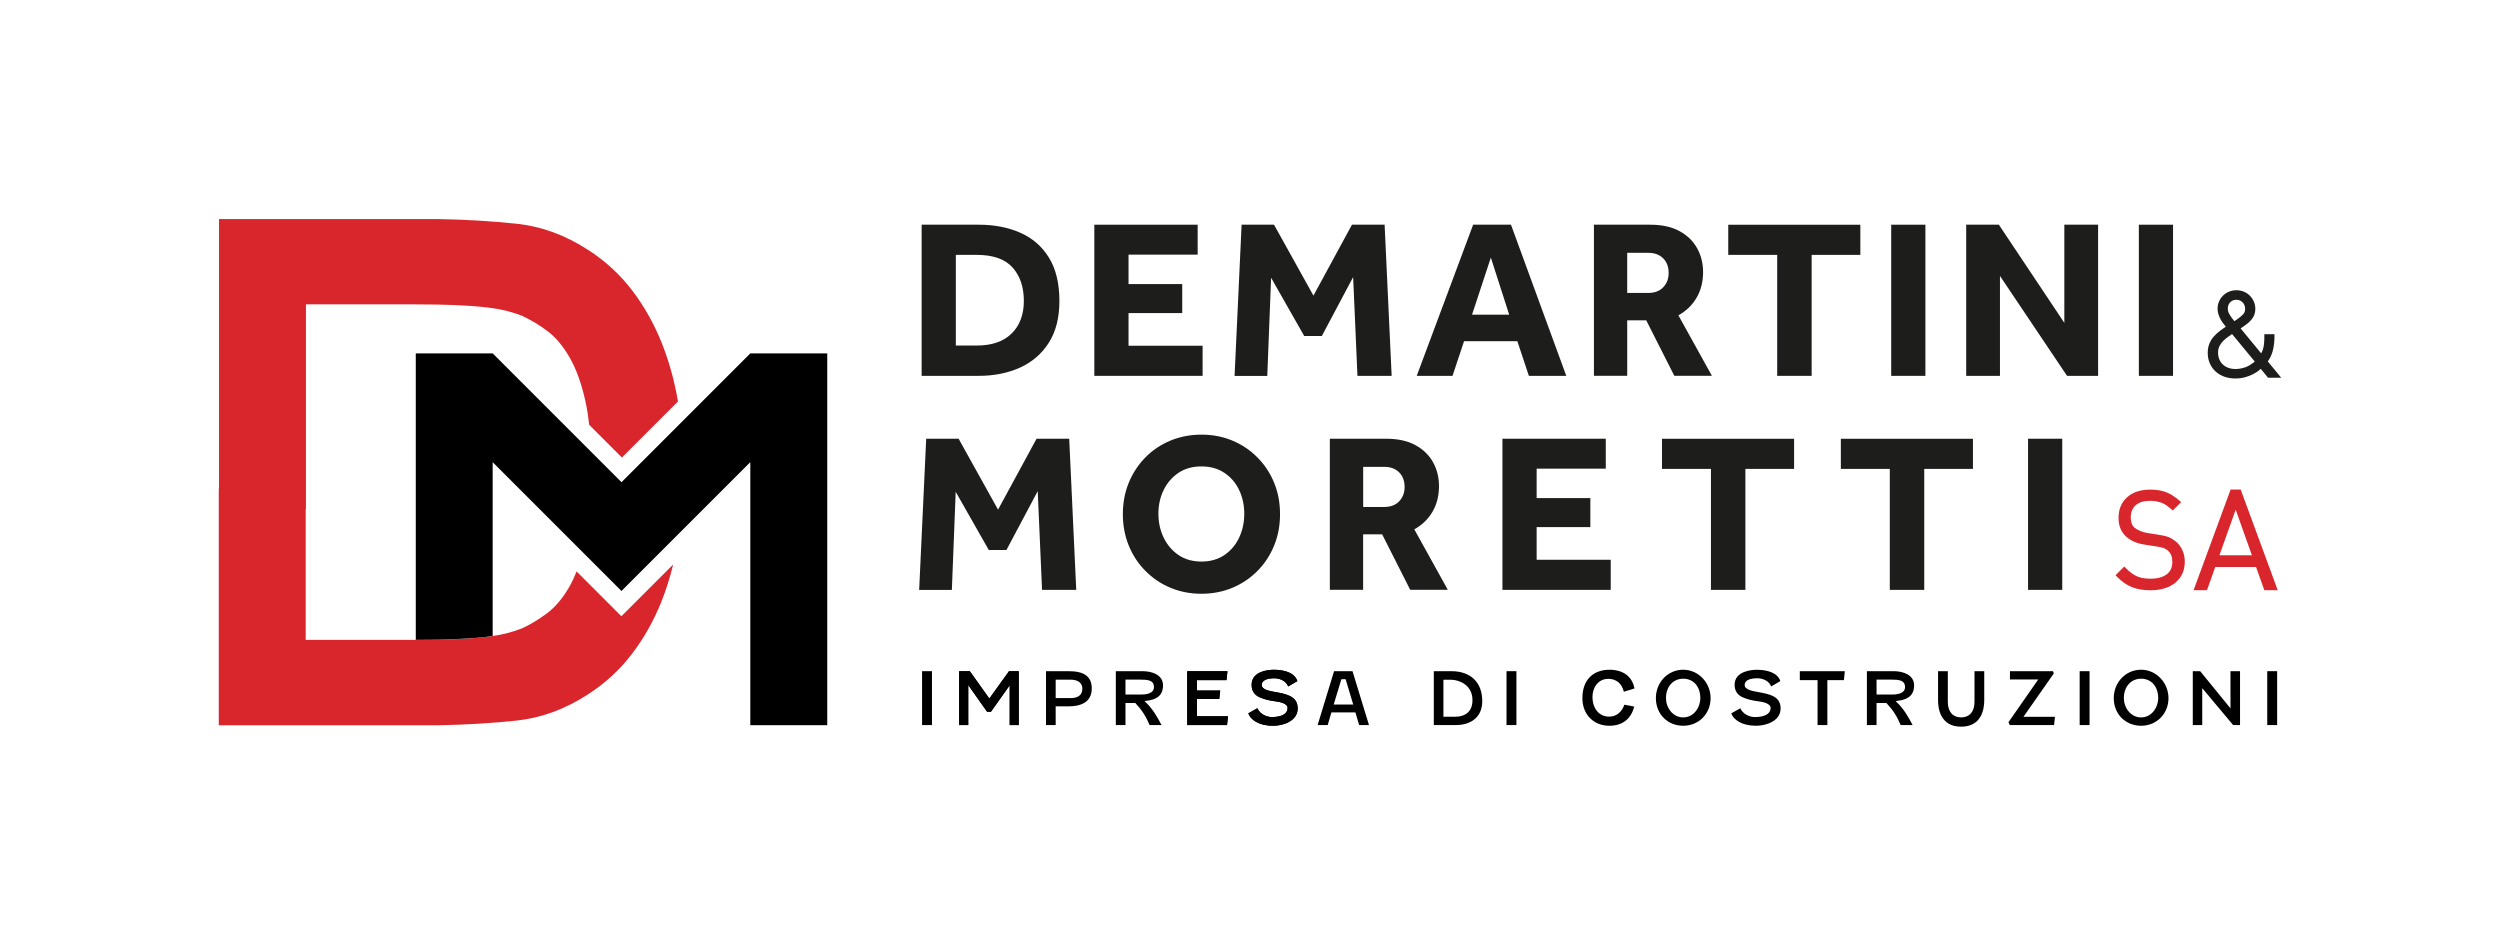 <?xml version="1.0" encoding="UTF-8"?>
<svg xmlns="http://www.w3.org/2000/svg" id="Livello_1" version="1.1" viewBox="0 0 515.36 194.95">
  <defs>
    <style>
      .st0 {
        fill: #1d1d1b;
      }

      .st1 {
        fill: #d9262c;
      }
    </style>
  </defs>
  <g>
    <path class="st0" d="M189.99,77.48v-31.16h11.77c3.21,0,6.06.55,8.57,1.66,2.51,1.11,4.48,2.82,5.91,5.14,1.43,2.32,2.15,5.3,2.15,8.94,0,3.43-.72,6.28-2.17,8.57s-3.43,4-5.93,5.14c-2.51,1.14-5.36,1.71-8.57,1.71h-11.72ZM197.05,71.23h4.3c3.11,0,5.51-.82,7.19-2.48,1.68-1.65,2.52-3.89,2.52-6.73s-.78-5.16-2.34-6.89c-1.56-1.73-4.02-2.59-7.38-2.59h-4.3v18.68Z"></path>
    <path class="st0" d="M225.59,77.48v-31.16h21.3v6.17h-14.25v6.07h11.07v5.98h-11.07v6.73h15.27v6.21h-22.33Z"></path>
    <path class="st0" d="M254.5,77.48l1.45-31.16h6.68l8.13,14.62,7.94-14.62h6.73l1.45,31.16h-7.05l-.89-20.36-6.45,12.14h-3.64l-6.82-12-.79,20.23h-6.73Z"></path>
    <path class="st0" d="M292.05,77.48l11.63-31.16h7.8l11.4,31.16h-7.71l-2.38-7.15h-10.98l-2.38,7.15h-7.38ZM303.45,64.87h7.66l-3.78-11.77-3.88,11.77Z"></path>
    <path class="st0" d="M328.58,77.48v-31.16h11.58c2.43,0,4.45.44,6.07,1.33,1.62.89,2.83,2.07,3.64,3.55.81,1.48,1.21,3.11,1.21,4.88,0,1.99-.44,3.75-1.33,5.28-.89,1.53-2.14,2.74-3.76,3.64l6.91,12.47h-7.75l-5.79-11.44h-3.92v11.44h-6.87ZM335.44,60.39h4.34c1.31,0,2.34-.39,3.08-1.17.75-.78,1.12-1.76,1.12-2.94,0-1.28-.38-2.29-1.14-3.04s-1.78-1.12-3.06-1.12h-4.34v8.27Z"></path>
    <path class="st0" d="M366.36,77.48v-24.94h-10.09v-6.21h27.23v6.21h-10.04v24.94h-7.1Z"></path>
    <path class="st0" d="M389.86,77.48v-31.16h7.05v31.16h-7.05Z"></path>
    <path class="st0" d="M405.32,77.48v-31.16h6.73l13.5,20.23v-20.23h6.96v31.16h-6.4l-13.83-20.6v20.6h-6.96Z"></path>
    <path class="st0" d="M440.91,77.48v-31.16h7.05v31.16h-7.05Z"></path>
    <path class="st0" d="M189.48,121.6l1.45-31.16h6.68l8.13,14.62,7.94-14.62h6.73l1.45,31.16h-7.05l-.89-20.36-6.45,12.14h-3.64l-6.82-12-.79,20.23h-6.73Z"></path>
    <path class="st0" d="M247.67,122.4c-2.3,0-4.44-.41-6.4-1.24-1.96-.82-3.68-1.98-5.16-3.48-1.48-1.49-2.62-3.24-3.43-5.23-.81-1.99-1.21-4.14-1.21-6.45s.4-4.49,1.21-6.47c.81-1.98,1.95-3.71,3.41-5.21,1.46-1.5,3.18-2.65,5.16-3.48,1.98-.82,4.12-1.24,6.42-1.24s4.44.41,6.4,1.24c1.96.82,3.68,1.98,5.16,3.48,1.48,1.49,2.62,3.23,3.43,5.21.81,1.98,1.21,4.13,1.21,6.47s-.4,4.45-1.21,6.45c-.81,1.99-1.95,3.74-3.43,5.23-1.48,1.5-3.2,2.66-5.16,3.48-1.96.82-4.1,1.24-6.4,1.24ZM247.67,115.76c1.84,0,3.42-.45,4.74-1.35,1.32-.9,2.34-2.1,3.04-3.6.7-1.5,1.05-3.13,1.05-4.9s-.35-3.4-1.05-4.88c-.7-1.48-1.71-2.66-3.04-3.55-1.32-.89-2.9-1.33-4.74-1.33s-3.42.44-4.74,1.33c-1.32.89-2.34,2.07-3.06,3.55-.72,1.48-1.07,3.11-1.07,4.88s.36,3.41,1.07,4.9c.72,1.49,1.74,2.69,3.06,3.6,1.32.9,2.9,1.35,4.74,1.35Z"></path>
    <path class="st0" d="M274.14,121.6v-31.16h11.58c2.43,0,4.45.44,6.07,1.33,1.62.89,2.83,2.07,3.64,3.55.81,1.48,1.21,3.11,1.21,4.88,0,1.99-.44,3.75-1.33,5.28-.89,1.53-2.14,2.74-3.76,3.64l6.91,12.47h-7.75l-5.79-11.44h-3.92v11.44h-6.87ZM281.01,104.51h4.34c1.31,0,2.34-.39,3.08-1.17.75-.78,1.12-1.76,1.12-2.94,0-1.28-.38-2.29-1.14-3.04s-1.78-1.12-3.06-1.12h-4.34v8.27Z"></path>
    <path class="st0" d="M309.72,121.6v-31.16h21.3v6.17h-14.25v6.07h11.07v5.98h-11.07v6.73h15.27v6.21h-22.33Z"></path>
    <path class="st0" d="M352.7,121.6v-24.94h-10.09v-6.21h27.23v6.21h-10.04v24.94h-7.1Z"></path>
    <path class="st0" d="M389.57,121.6v-24.94h-10.09v-6.21h27.23v6.21h-10.04v24.94h-7.1Z"></path>
    <path class="st0" d="M418.07,121.6v-31.16h7.05v31.16h-7.05Z"></path>
  </g>
  <g>
    <path class="st1" d="M448.48,111.59c-.22-.18-.44-.34-.68-.49-.25-.15-.52-.29-.82-.4-.29-.11-.62-.2-.99-.28-.35-.07-.76-.15-1.22-.22l-2.09-.32c-.5-.08-1-.22-1.48-.42-.46-.19-.85-.41-1.15-.66-.55-.46-.81-1.15-.81-2.11,0-1.08.33-1.91,1-2.52.68-.62,1.67-.93,2.94-.93.54,0,1.03.04,1.44.13.41.08.79.2,1.12.33.32.14.63.31.9.5.29.21.58.44.88.7l.38.34,1.73-1.73-.44-.38c-.88-.76-1.78-1.32-2.67-1.67-.9-.35-2-.53-3.25-.53-1.99,0-3.6.53-4.76,1.56-1.19,1.05-1.79,2.49-1.79,4.28,0,1.68.58,3.02,1.71,3.97.91.79,2.16,1.31,3.72,1.54l2.27.35c.38.05.7.11.96.17.25.06.47.12.67.19.16.06.31.13.43.21.15.1.31.22.45.33.59.53.88,1.29.88,2.31,0,1.1-.37,1.93-1.12,2.52-.79.62-1.9.93-3.31.93-.56,0-1.06-.03-1.51-.1-.44-.07-.85-.18-1.24-.34-.4-.17-.79-.38-1.16-.65-.38-.27-.78-.62-1.19-1.03l-.38-.38-1.8,1.8.38.38c.46.46.93.86,1.42,1.2.5.35,1.03.64,1.58.86s1.15.39,1.77.49c.62.1,1.31.16,2.06.16,2.15,0,3.88-.53,5.13-1.57,1.28-1.06,1.94-2.52,1.94-4.34,0-.86-.17-1.65-.5-2.37-.33-.71-.8-1.32-1.38-1.81Z"></path>
    <path class="st1" d="M461.91,100.91h-2.08l-7.64,20.76h2.76l1.71-4.78h8.41l1.71,4.78h2.76l-7.64-20.76ZM457.52,114.47l3.35-9.41,3.35,9.41h-6.69Z"></path>
  </g>
  <path class="st0" d="M467.49,74.5c.47-.65.82-1.39,1.03-2.19.23-.9.35-1.91.35-3.01v-.41h-2.09v.41c0,.53-.01.99-.05,1.38-.03.37-.08.72-.16,1.03-.08.31-.17.58-.28.82-.05.1-.1.21-.16.31l-4.24-5.14s.09-.06.13-.09c.2-.14.38-.26.52-.36.24-.16.26-.18.24-.17.58-.39,1.08-.85,1.48-1.37.44-.56.66-1.25.66-2.04,0-.53-.1-1.04-.31-1.51-.2-.46-.48-.87-.83-1.22-.35-.35-.76-.62-1.24-.82-.95-.39-2.08-.39-3.03,0-.47.19-.88.47-1.23.8-.35.34-.63.75-.83,1.21-.21.47-.31.97-.31,1.51,0,.41.06.81.19,1.19.12.37.28.73.46,1.06.18.32.4.65.65.95.13.17.27.33.4.5-.38.26-.75.52-1.11.78-.48.36-.92.76-1.31,1.18-.4.44-.72.94-.95,1.5-.24.56-.36,1.21-.36,1.94,0,.77.14,1.49.42,2.14.28.65.68,1.22,1.19,1.69.51.47,1.12.83,1.82,1.08.69.25,1.46.37,2.29.37.74,0,1.43-.09,2.04-.27.6-.18,1.14-.38,1.59-.62.47-.24.86-.49,1.18-.76.15-.12.28-.24.4-.34l1.51,1.84h2.71l-2.79-3.39ZM460.03,65.47c-.2-.28-.37-.53-.49-.76-.11-.21-.19-.4-.23-.57-.04-.16-.06-.35-.06-.54,0-.53.17-.96.5-1.3.34-.34.76-.5,1.27-.5s.93.17,1.28.53h0c.35.36.52.8.52,1.35,0,.46-.14.82-.41,1.11-.33.35-.71.67-1.18.99-.02.02-.07.05-.14.1l-.49.33c-.23-.28-.42-.52-.58-.74ZM460.12,68.86l4.69,5.67c-.71.59-1.37.98-1.97,1.19-1.29.43-2.53.46-3.5.1-.43-.16-.81-.4-1.12-.69-.31-.29-.55-.65-.72-1.06-.17-.41-.26-.88-.26-1.38s.09-.91.26-1.28c.18-.38.42-.73.71-1.03.3-.32.65-.62,1.02-.89.29-.21.59-.42.88-.62Z"></path>
  <g>
    <rect x="190.08" y="138.36" width="2.04" height="11.11"></rect>
    <g>
      <path d="M210.02,149.47h-1.88v-8.2l-3.86,5.45h-.8l-3.88-5.5v8.25h-1.88v-11.11h2.19l4.03,5.64,4.06-5.64h2v11.11Z"></path>
      <polygon points="203.95 144.01 199.92 138.36 197.72 138.36 197.72 149.47 199.6 149.47 199.6 141.22 203.48 146.72 204.28 146.72 208.14 141.27 208.14 149.47 210.02 149.47 210.02 138.36 208.01 138.36 203.95 144.01"></polygon>
    </g>
    <path d="M220.29,138.36h-4.66v11.11h1.99v-3.86h2.67c2.18,0,4.77-.64,4.77-3.68,0-2.44-1.52-3.57-4.77-3.57ZM220.69,143.9h-3.07v-3.79h3.07c1.52,0,2.43.68,2.43,1.82,0,1.31-.82,1.98-2.43,1.98Z"></path>
    <path d="M235.94,144.52l.45-.06c1.57-.2,3.36-.75,3.36-3.18,0-2.16-2.26-2.92-4.2-2.92h-5.53v11.11h1.99v-4.55h2.02l.07.07c1.27,1.34,2.16,2.73,2.88,4.48h2.46c-.96-1.87-1.85-3.32-3.18-4.63l-.32-.32ZM232.01,143.18v-3.08h3.11c1.51,0,2.76.12,2.76,1.55,0,.7-.47,1.53-2.7,1.53h-3.18Z"></path>
    <g>
      <polygon points="246.75 144.1 251.34 144.1 251.54 142.35 246.75 142.35 246.75 140.21 252.84 140.21 253.03 138.36 244.74 138.36 244.74 149.47 252.95 149.47 253.14 147.65 246.75 147.65 246.75 144.1"></polygon>
      <path d="M253.14,147.65l-.19,1.82h-8.21v-11.11h8.29l-.19,1.85h-6.09v2.14h4.79l-.2,1.75h-4.59v3.56h6.39Z"></path>
      <path d="M265.56,141.51l1.89-1.11c-.69-2.1-3.61-2.33-4.86-2.33-.76,0-4.57.15-4.57,3.1,0,1.28.62,2.17,1.84,2.65.98.39,1.71.55,2.56.68l.21.03c.91.12,2.81.37,2.81,1.42,0,1.19-1.19,1.87-3.26,1.87-1.11,0-2.45-.62-2.99-1.82l-1.86,1.06c.49,1.27,2.06,2.55,5.14,2.55,2.03,0,5.04-.95,5.04-3.57,0-2.48-2.19-2.91-4.31-3.32h-.06c-.09-.03-.2-.05-.33-.07-1.08-.19-2.71-.48-2.71-1.42s.94-1.41,2.64-1.41c1.13,0,2.41.58,2.83,1.69Z"></path>
      <path d="M260.09,141.22c0,.94,1.63,1.23,2.71,1.42.12.02.23.04.33.06h.06c2.12.43,4.31.86,4.31,3.34,0,2.62-3.01,3.57-5.04,3.57-3.07,0-4.65-1.29-5.14-2.55l1.86-1.06c.54,1.19,1.87,1.82,2.99,1.82,2.07,0,3.26-.68,3.26-1.87,0-1.06-1.9-1.3-2.81-1.42l-.21-.03c-.85-.14-1.58-.3-2.56-.68-1.22-.48-1.84-1.37-1.84-2.65,0-2.95,3.8-3.1,4.57-3.1,1.25,0,4.17.23,4.86,2.33l-1.89,1.11c-.42-1.11-1.7-1.69-2.83-1.69-1.7,0-2.64.5-2.64,1.41Z"></path>
      <path d="M278.81,138.36h-3.8l-3.39,11.11h2.08l.76-2.61h4.95l.77,2.61h2.03l-3.4-11.11ZM274.93,145.24l1.59-5.23h.87l1.57,5.23h-4.02Z"></path>
    </g>
    <g>
      <path d="M299.19,138.36h-3.62v11.11h4.46c3.46,0,5.53-1.84,5.53-4.93,0-3.87-2.38-6.18-6.37-6.18ZM299.83,147.75h-2.28v-7.63h1.36c2.23,0,4.63,1.31,4.63,4.19,0,2.25-1.28,3.45-3.71,3.45Z"></path>
      <rect x="310.56" y="138.36" width="2.04" height="11.11"></rect>
      <path d="M334.75,142.6l2.19-.68c-.67-3.48-3.78-3.86-5.1-3.86-3.53,0-5.64,2.19-5.64,5.86,0,3.35,2.29,5.69,5.56,5.69,2.68,0,4.49-1.4,5.12-3.95l-2.03-.39c-.41,1.23-1.42,2.46-3.12,2.46-2.06,0-3.45-1.64-3.45-4.09,0-1.84,1.12-3.7,3.26-3.7,1.64,0,2.8.96,3.21,2.66Z"></path>
      <path d="M346.99,138.06c-3.16,0-5.64,2.57-5.64,5.86s2.42,5.69,5.64,5.69,5.64-2.5,5.64-5.69-2.53-5.86-5.64-5.86ZM346.99,147.89c-2.2,0-3.56-2.06-3.56-3.97,0-2.36,1.46-4.01,3.56-4.01s3.52,1.61,3.52,4.01c0,1.91-1.35,3.97-3.52,3.97Z"></path>
      <path d="M365.12,141.51l1.89-1.11c-.69-2.1-3.61-2.33-4.86-2.33-.76,0-4.57.15-4.57,3.1,0,1.28.62,2.17,1.84,2.65.98.39,1.71.55,2.56.68l.21.03c.91.12,2.81.37,2.81,1.42,0,1.19-1.19,1.87-3.26,1.87-1.11,0-2.45-.62-2.99-1.82l-1.86,1.06c.48,1.27,2.06,2.55,5.13,2.55,2.03,0,5.04-.95,5.04-3.57,0-2.48-2.19-2.91-4.31-3.32h-.06c-.09-.03-.2-.05-.33-.07-1.08-.19-2.71-.48-2.71-1.42s.94-1.41,2.64-1.41c1.13,0,2.41.58,2.83,1.69Z"></path>
      <polygon points="374.68 149.47 376.7 149.47 376.7 140.21 380.11 140.21 380.3 138.36 371.02 138.36 371.02 140.21 374.68 140.21 374.68 149.47"></polygon>
      <path d="M390.38,138.36h-5.53v11.11h1.99v-4.55h2.02l.07.07c1.27,1.34,2.16,2.73,2.88,4.48h2.46c-.96-1.87-1.85-3.32-3.18-4.63l-.32-.32.45-.06c1.57-.2,3.36-.75,3.36-3.18,0-2.16-2.26-2.92-4.2-2.92ZM390.02,143.18h-3.18v-3.08h3.11c1.51,0,2.76.12,2.76,1.55,0,.7-.47,1.53-2.7,1.53Z"></path>
      <path d="M401.53,144.7v-6.34h-2.01v6.04c0,1.63.46,5.4,4.76,5.4s4.76-3.78,4.76-5.4v-6.04h-2.01v6.34c0,2-1.03,3.19-2.75,3.19s-2.75-1.19-2.75-3.19Z"></path>
      <polygon points="423.38 138.82 423.21 138.36 414.34 138.36 414.34 140.07 420.17 140.07 414.03 148.88 414.32 149.47 423.43 149.47 423.62 147.77 417.12 147.77 423.38 138.82"></polygon>
      <rect x="428.71" y="138.36" width="2.04" height="11.11"></rect>
      <path d="M441.38,138.06c-3.16,0-5.64,2.57-5.64,5.86s2.42,5.69,5.64,5.69,5.64-2.5,5.64-5.69-2.53-5.86-5.64-5.86ZM441.38,147.89c-2.2,0-3.56-2.06-3.56-3.97,0-2.36,1.46-4.01,3.56-4.01s3.52,1.61,3.52,4.01c0,1.91-1.35,3.97-3.52,3.97Z"></path>
      <polygon points="452.03 138.36 452.03 149.47 453.98 149.47 453.98 141.86 460.35 149.47 461.77 149.47 461.77 138.36 459.8 138.36 459.8 146.03 453.55 138.36 452.03 138.36"></polygon>
      <rect x="467.38" y="138.36" width="2.04" height="11.11"></rect>
    </g>
  </g>
  <path class="st1" d="M128.49,126.63l-.4.4-9.23-9.23c-.46,1.16-.96,2.22-1.5,3.17-1.36,2.36-2.9,4.19-4.62,5.47-1.72,1.28-3.44,2.32-5.16,3.1-1,.39-2.08.74-3.26,1.04-.79.2-1.72.37-2.76.53-.51.08-1.03.15-1.59.21-1.72.2-3.76.35-6.11.44-2.23.09-4.96.14-8.15.15-.18,0-.35,0-.54,0h-22.15v-27h.05v-42.17h22.15c3.44,0,6.34.05,8.7.15,2.35.1,4.39.25,6.11.44,1.72.2,3.17.44,4.35.74,1.18.3,2.26.64,3.26,1.04,1.72.79,3.44,1.82,5.16,3.1,1.72,1.28,3.26,3.1,4.62,5.47,1.36,2.36,2.45,5.37,3.26,9.02.33,1.48.59,3.12.79,4.89l6.73,6.73,11.56-11.56c-.73-4.29-1.85-8.35-3.39-12.18-1.59-3.94-3.62-7.54-6.11-10.79-2.49-3.25-5.5-6.01-9.03-8.28-4.71-3.06-9.63-4.85-14.74-5.39-5.12-.54-10.48-.86-16.1-.96h-45.24v55.57h-.05v48.78h45.24c5.61-.1,10.98-.42,16.1-.96,5.12-.54,10.03-2.34,14.74-5.39,3.53-2.27,6.54-5.03,9.03-8.28,2.49-3.25,4.53-6.85,6.11-10.79.99-2.47,1.8-5.06,2.45-7.72l-8.1,8.1-2.18,2.18Z"></path>
  <path d="M154.67,72.85h0s0,0,0,0l-26.55,26.55-26.55-26.55h-15.86v59.05c3.2,0,5.93-.05,8.15-.15,2.35-.1,4.39-.25,6.11-.44.56-.06,1.09-.14,1.59-.21v-35.82l23.77,23.77,2.78,2.78,26.56-26.56v54.22h15.86v-76.64h-15.86Z"></path>
</svg>
